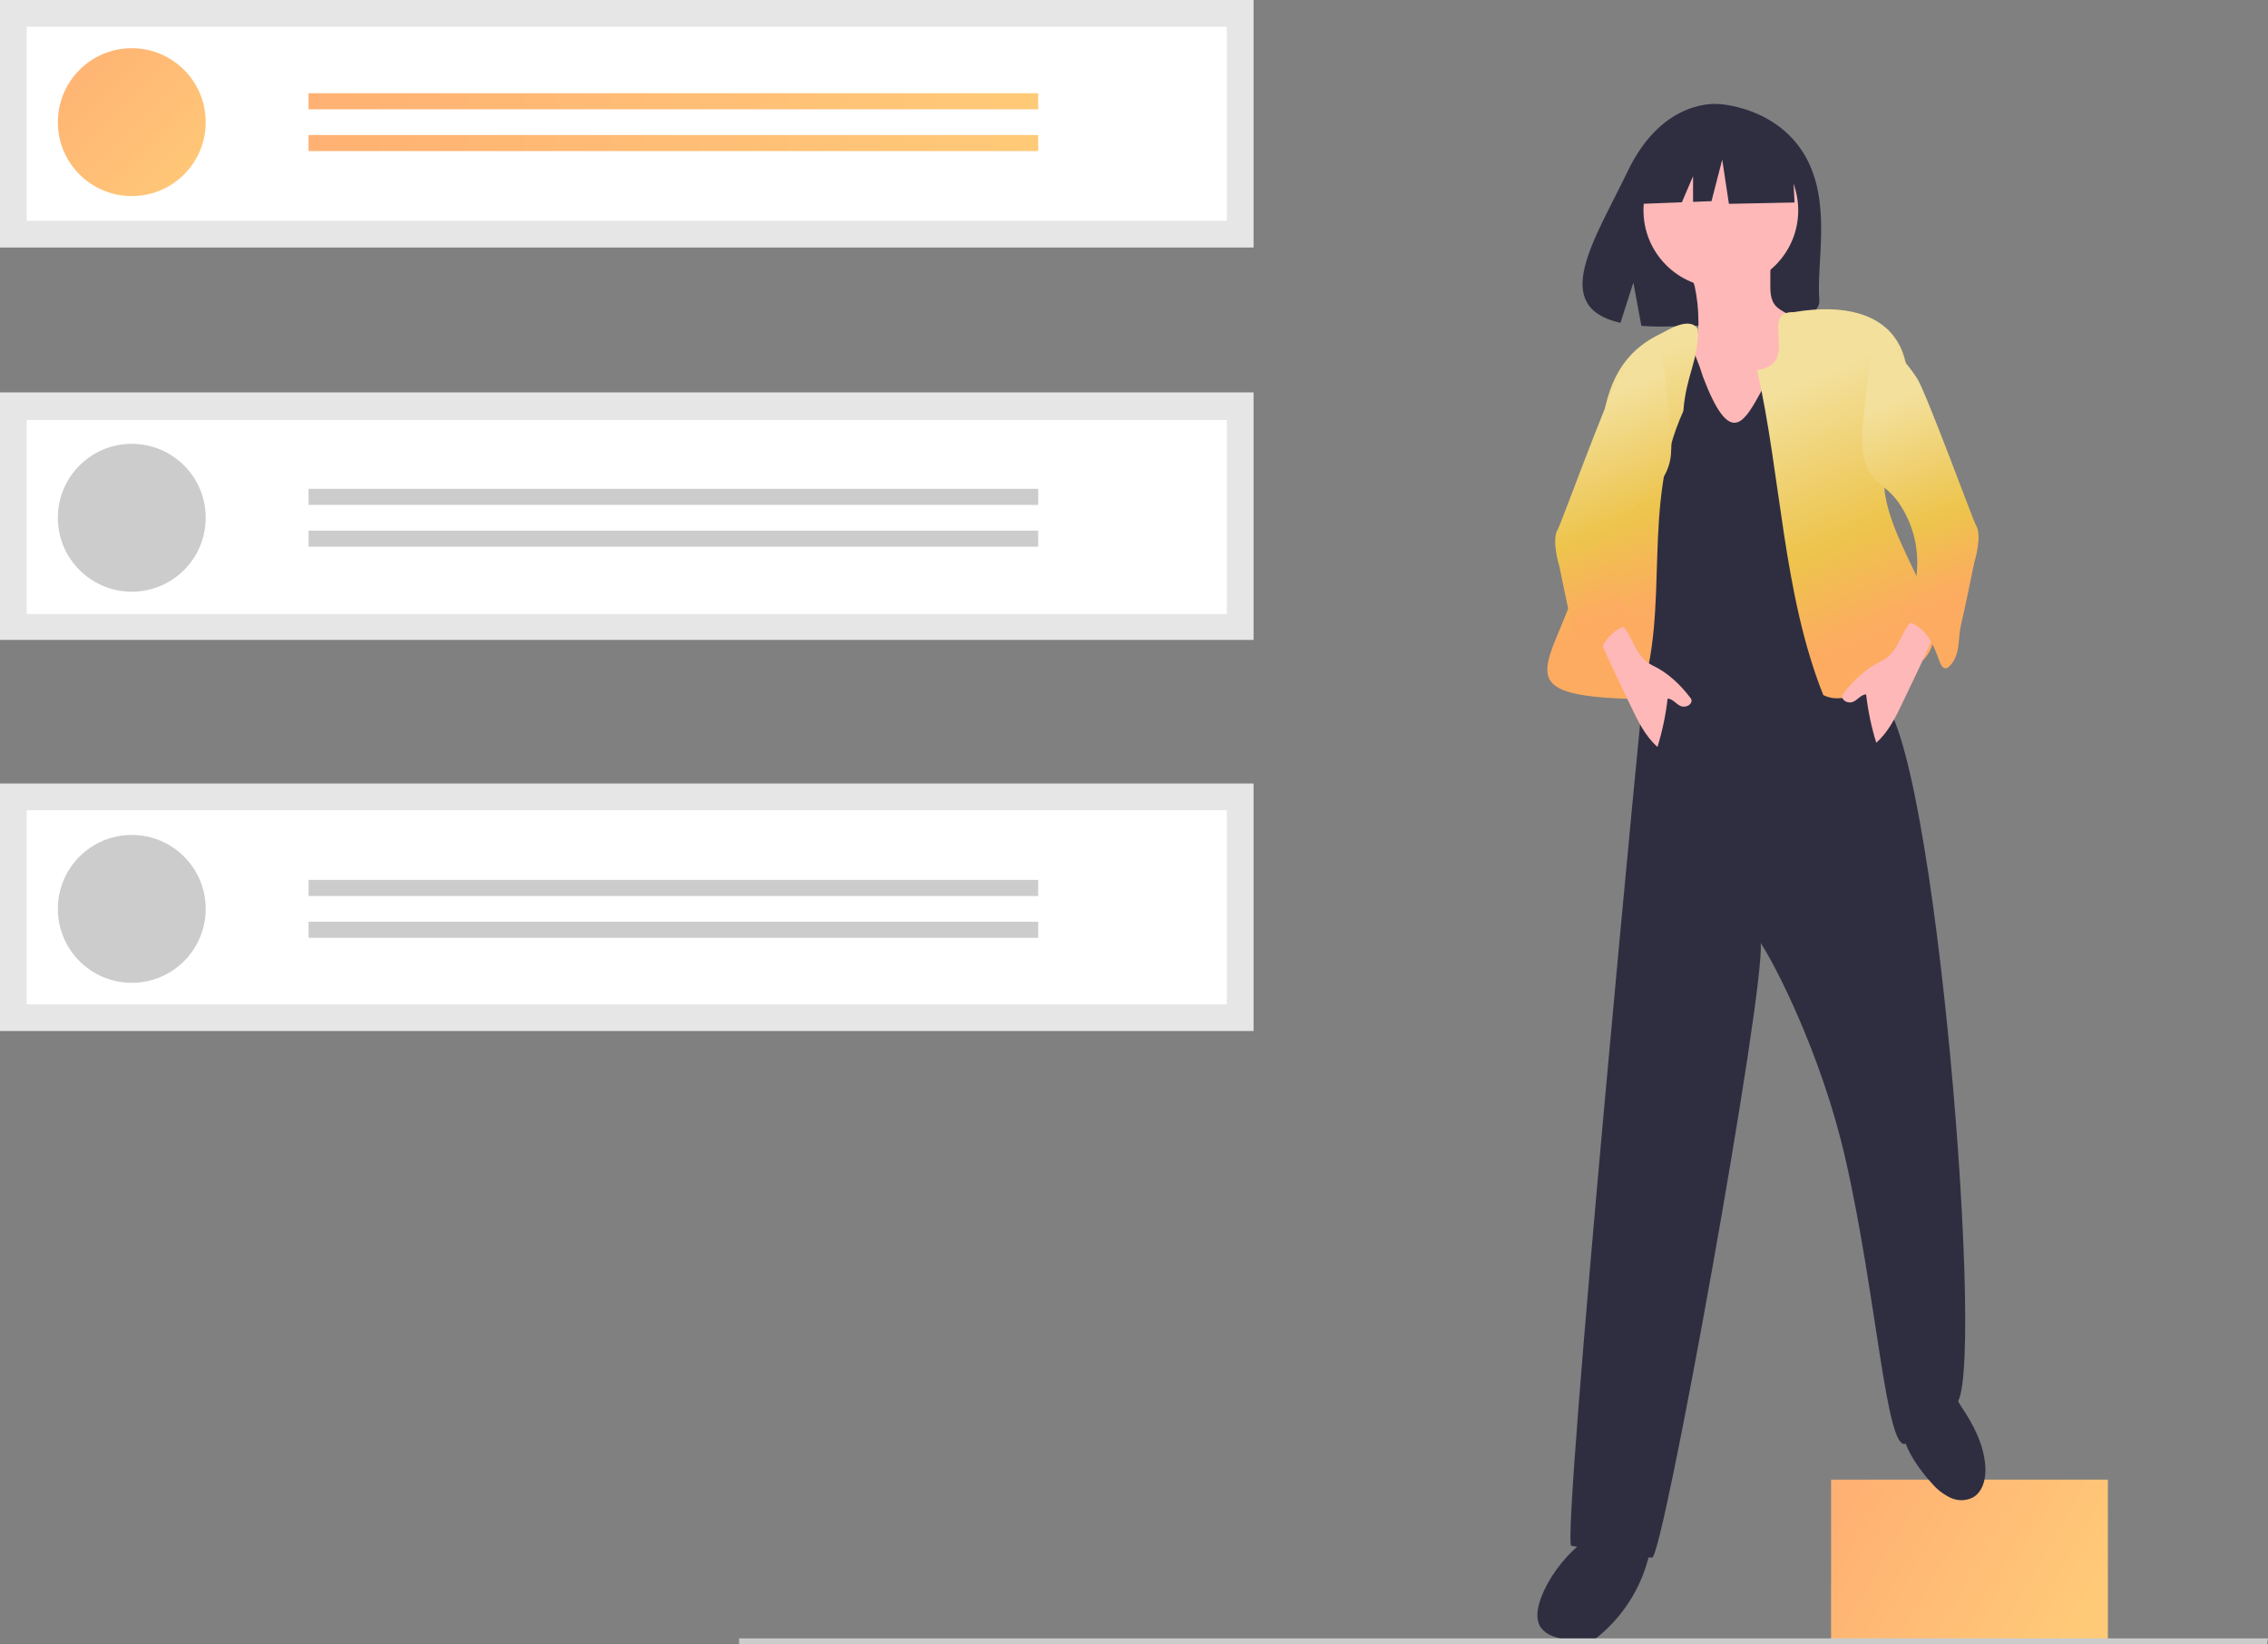 <?xml version="1.0" encoding="UTF-8"?>
<svg width="400px" height="290px" viewBox="0 0 400 290" version="1.1" xmlns="http://www.w3.org/2000/svg" xmlns:xlink="http://www.w3.org/1999/xlink">
    <rect x="0" y="0" width="400" height="290" fill="#808080" stroke="none"/>
    <title>Illustration2</title>
    <defs>
        <linearGradient x1="0%" y1="33.358%" x2="100%" y2="66.642%" id="linearGradient-1">
            <stop stop-color="#FFB173" offset="0%"></stop>
            <stop stop-color="#FFCA78" offset="99.579%"></stop>
        </linearGradient>
        <linearGradient x1="0%" y1="0%" x2="100%" y2="100%" id="linearGradient-2">
            <stop stop-color="#FFB173" offset="0%"></stop>
            <stop stop-color="#FFCA78" offset="99.579%"></stop>
        </linearGradient>
        <linearGradient x1="0%" y1="49.976%" x2="100%" y2="50.024%" id="linearGradient-3">
            <stop stop-color="#FFB173" offset="0%"></stop>
            <stop stop-color="#FFCA78" offset="99.579%"></stop>
        </linearGradient>
        <linearGradient x1="44.1%" y1="15.904%" x2="55.977%" y2="80.277%" id="linearGradient-4">
            <stop stop-color="#F3E09C" offset="0%"></stop>
            <stop stop-color="#EDC44C" offset="62.06%"></stop>
            <stop stop-color="#FDAB61" offset="100%"></stop>
        </linearGradient>
        <linearGradient x1="42.411%" y1="15.904%" x2="57.687%" y2="80.277%" id="linearGradient-5">
            <stop stop-color="#F3E09C" offset="0%"></stop>
            <stop stop-color="#EDC44C" offset="62.06%"></stop>
            <stop stop-color="#FDAB61" offset="100%"></stop>
        </linearGradient>
        <linearGradient x1="45.419%" y1="15.904%" x2="54.641%" y2="80.277%" id="linearGradient-6">
            <stop stop-color="#F3E09C" offset="0%"></stop>
            <stop stop-color="#EDC44C" offset="62.06%"></stop>
            <stop stop-color="#FDAB61" offset="100%"></stop>
        </linearGradient>
        <linearGradient x1="45.419%" y1="15.904%" x2="54.641%" y2="80.277%" id="linearGradient-7">
            <stop stop-color="#F3E09C" offset="0%"></stop>
            <stop stop-color="#EDC44C" offset="62.06%"></stop>
            <stop stop-color="#FDAB61" offset="100%"></stop>
        </linearGradient>
    </defs>
    <g id="Defense-Litigation" stroke="none" stroke-width="1" fill="none" fill-rule="evenodd">
        <g transform="translate(-840, -2055)" fill-rule="nonzero" id="Guidance-for-All-Areas-of-Adversary-Bankruptcy">
            <g transform="translate(100, 1843)">
                <g id="Employer-Defense" transform="translate(100, 162)">
                    <g id="Illustration2" transform="translate(640, 50)">
                        <rect id="Rectangle" fill="url(#linearGradient-1)" x="322.942" y="260.936" width="48.816" height="28.163"></rect>
                        <path d="M271.516,282.583 C271.078,284.074 270.875,285.812 271.785,287.071 C272.287,287.701 272.95,288.186 273.703,288.476 C275.64,289.234 277.724,289.54 279.797,289.37 C280.6,289.407 281.382,289.107 281.953,288.542 C286.763,284.56 290.017,279.01 291.142,272.868 C291.233,272.551 291.215,272.213 291.093,271.906 C290.934,271.669 290.713,271.481 290.453,271.364 C289.383,270.693 288.229,270.166 287.021,269.797 C280.413,268.091 273.153,277.012 271.516,282.583 Z" id="Path" fill="#2F2E41"></path>
                        <path d="M340.817,261.697 C341.705,262.728 342.799,263.561 344.029,264.143 C345.279,264.722 346.725,264.697 347.955,264.076 C349.773,263.041 350.288,260.636 350.143,258.55 C349.875,254.69 348.031,251.211 345.912,248.058 C345.242,247.061 343.758,244.092 342.455,244.055 C341.836,244.037 339.523,246.281 338.894,246.708 C336.597,248.268 335.006,249.384 335.484,252.378 C336.017,255.718 338.569,259.292 340.817,261.697 Z" id="Path" fill="#2F2E41"></path>
                        <path d="M320.678,102.055 C310.899,101.296 301.559,101.577 291.763,101.074 C290.94,101.032 291.336,110.456 290.484,115.573 C290.045,118.203 275.3,272.27 277.13,272.583 C281.83,273.566 286.584,274.27 291.367,274.691 C293.307,274.862 311.392,174.475 310.525,166.317 C312.893,169.789 321.233,185.824 325.45,204.268 C331.014,228.604 332.652,256.13 336.11,254.586 C338.337,251.528 341.358,249.139 344.846,247.677 C350.562,245.55 341.299,128.489 331.511,123.107 C331.39,119.681 331.265,116.171 329.974,112.995 C328.152,108.515 324.559,104.939 320.678,102.055 Z" id="Path" fill="#2F2E41"></path>
                        <polygon id="Path" fill="#CCCCCC" points="399.815 289.952 130.351 289.952 130.351 288.928 400 288.928"></polygon>
                        <rect id="Rectangle" fill="#E6E6E6" x="0" y="138.172" width="221.086" height="43.65"></rect>
                        <rect id="Rectangle" fill="#E6E6E6" x="0" y="69.199" width="221.086" height="43.65"></rect>
                        <rect id="Rectangle" fill="#E6E6E6" x="0" y="0" width="221.086" height="43.65"></rect>
                        <polygon id="Path" fill="#FFFFFF" points="4.713 38.937 216.373 38.937 216.373 4.713 4.713 4.713"></polygon>
                        <polygon id="Path" fill="#FFFFFF" points="4.713 108.288 216.373 108.288 216.373 74.065 4.713 74.065"></polygon>
                        <polygon id="Path" fill="#FFFFFF" points="4.713 177.109 216.373 177.109 216.373 142.885 4.713 142.885"></polygon>
                        <circle id="Oval" fill="url(#linearGradient-2)" cx="23.242" cy="21.542" r="13.038"></circle>
                        <rect id="Rectangle" fill="url(#linearGradient-3)" x="54.421" y="16.44" width="128.683" height="2.834"></rect>
                        <rect id="Rectangle" fill="url(#linearGradient-3)" x="54.421" y="23.809" width="128.683" height="2.834"></rect>
                        <circle id="Oval" fill="#CCCCCC" cx="23.242" cy="91.308" r="13.038"></circle>
                        <rect id="Rectangle" fill="#CCCCCC" x="54.421" y="86.206" width="128.683" height="2.834"></rect>
                        <rect id="Rectangle" fill="#CCCCCC" x="54.421" y="93.575" width="128.683" height="2.834"></rect>
                        <circle id="Oval" fill="#CCCCCC" cx="23.242" cy="160.28" r="13.038"></circle>
                        <rect id="Rectangle" fill="#CCCCCC" x="54.421" y="155.178" width="128.683" height="2.834"></rect>
                        <rect id="Rectangle" fill="#CCCCCC" x="54.421" y="162.548" width="128.683" height="2.834"></rect>
                        <path d="M318.268,27.326 C313.193,18.75 303.152,18.35 303.152,18.35 C303.152,18.35 293.368,17.099 287.091,30.16 C281.241,42.333 273.167,54.087 285.792,56.937 L288.072,49.84 L289.484,57.465 C291.282,57.595 293.085,57.625 294.886,57.558 C308.406,57.121 321.281,57.685 320.867,52.834 C320.315,46.385 323.152,35.577 318.268,27.326 Z" id="Path" fill="#2F2E41"></path>
                        <path d="M299.546,56.543 C299.57,57.509 299.563,58.527 299.083,59.365 C298.132,61.026 295.811,61.274 294.415,62.584 C292.946,63.961 292.78,66.195 292.71,68.207 C292.637,70.311 292.575,72.483 293.342,74.442 C293.813,75.522 294.407,76.543 295.113,77.485 C295.966,78.714 296.826,79.937 297.694,81.155 C298.158,81.841 298.675,82.489 299.24,83.094 C300.795,84.678 302.928,85.555 305.057,86.18 C306.433,86.585 307.919,86.899 309.284,86.46 C310.187,86.108 311.02,85.596 311.742,84.949 C312.797,84.192 313.735,83.283 314.524,82.252 C315.671,80.589 315.988,78.508 316.226,76.502 C316.928,70.571 317.201,64.597 317.044,58.626 C317.072,57.975 316.956,57.327 316.702,56.727 C315.995,55.346 314.102,55.051 313.104,53.864 C312.251,52.849 312.216,51.4 312.223,50.073 L312.242,46.697 C312.271,46.413 312.214,46.126 312.078,45.875 C311.828,45.602 311.479,45.439 311.109,45.423 C309.011,45.075 306.884,44.933 304.758,44.998 C303.034,45.051 299.727,44.907 298.237,45.867 C296.884,46.738 298.578,49.145 298.891,50.496 C299.313,52.485 299.532,54.511 299.546,56.543 L299.546,56.543 Z" id="Path" fill="#FFB8B8"></path>
                        <circle id="Oval" fill="#FFB8B8" cx="303.502" cy="37.1" r="13.645"></circle>
                        <path d="M300.411,66.611 C293.369,44.293 289.658,75.641 285.218,84.2 C285.259,90.101 285.419,106.424 286.799,112.611 C292.161,136.644 318.713,134.757 326.697,114.488 C330.95,103.691 321.515,76.932 321.835,64.446 C310.142,52.599 309.421,90.186 300.411,66.611 Z" id="Path" fill="#2F2E41"></path>
                        <path d="M292.68,58.956 C277.42,66.373 284.7,86.3 279.169,99.341 C274.751,117.233 263.516,122.86 289.204,123.276 C294.739,106.922 289.333,89.157 296.88,72.504 C297.399,65.982 299.637,63.529 299.438,58.006 C297.959,55.714 294.125,58.246 292.68,58.956 Z" id="Path" fill="url(#linearGradient-4)"></path>
                        <polygon id="Path" fill="#2F2E41" points="316.025 26.499 306.105 21.302 292.406 23.428 289.571 35.947 296.627 35.675 298.598 31.076 298.598 35.599 301.853 35.474 303.743 28.152 304.924 35.947 316.497 35.71"></polygon>
                        <path d="M309.889,65.237 C317.743,64.321 310.086,54.888 316.32,55.048 C334.988,51.908 340.573,63.471 333.473,79.608 C326.965,92.534 349.986,110.692 337.125,117.924 C332.561,119.6 326.026,124.87 321.565,122.575 C314.404,104.575 314.145,84.009 309.889,65.237 Z" id="Path" fill="url(#linearGradient-5)"></path>
                        <path d="M331.75,116.623 C329.015,117.931 326.852,120.011 325.022,122.427 C324.634,122.939 325.154,123.893 326.315,123.877 C327.396,123.862 328.041,122.477 329.122,122.462 C329.452,125.351 330.05,128.202 330.908,130.979 C333.064,129.086 334.355,126.421 335.59,123.832 L338.031,118.713 C338.928,116.834 339.824,114.953 340.632,113.035 C340.852,112.586 340.988,112.101 341.033,111.603 C341.139,108.301 337.883,108.281 336.479,110.348 C334.943,112.608 334.465,115.325 331.75,116.623 Z" id="Path" fill="#FFB8B8"></path>
                        <path d="M332.312,59.85 C334.399,62.019 336.501,64.206 338.122,66.743 C339.742,69.28 348.124,92.097 348.464,92.58 C349.674,94.366 348.261,98.983 348.189,99.247 C348.049,100.076 346.301,108.355 345.862,110.183 C345.556,111.462 345.56,112.794 345.359,114.094 C345.158,115.394 344.707,116.731 343.706,117.584 C343.578,117.707 343.421,117.794 343.25,117.839 C342.695,117.948 342.316,117.305 342.122,116.774 C341.517,115.119 340.905,113.432 339.838,112.03 C338.771,110.628 337.153,109.53 335.391,109.535 C335.095,108.828 335.159,108.021 335.563,107.37 C335.916,106.704 336.434,106.14 336.823,105.494 C337.317,104.615 337.652,103.656 337.815,102.661 C338.685,98.09 337.809,93.358 335.36,89.401 C334.791,88.463 334.102,87.602 333.312,86.841 C332.451,86.035 331.445,85.386 330.65,84.515 C329.426,83.065 328.685,81.268 328.533,79.377 C328.386,77.497 328.436,75.608 328.682,73.739 C329.039,70.031 329.498,66.317 330.028,62.629 C330.069,62.148 330.194,61.679 330.396,61.241 C330.812,60.466 331.515,60.224 332.312,59.85 Z" id="Path" fill="url(#linearGradient-6)"></path>
                        <path d="M286.753,111.089 C285.349,109.022 282.093,109.042 282.2,112.344 C282.245,112.842 282.381,113.327 282.6,113.776 C283.408,115.694 284.305,117.575 285.201,119.454 L287.642,124.573 C288.877,127.162 290.168,129.827 292.324,131.72 C293.182,128.943 293.78,126.091 294.111,123.203 C295.191,123.218 295.837,124.603 296.917,124.618 C298.079,124.634 298.598,123.679 298.211,123.168 C296.38,120.752 294.217,118.672 291.482,117.364 C288.767,116.066 288.289,113.349 286.753,111.089 Z" id="Path" fill="#FFB8B8"></path>
                        <path d="M292.836,61.982 C293.039,62.42 293.163,62.889 293.204,63.37 C293.734,67.058 294.193,70.772 294.55,74.48 C294.796,76.349 294.846,78.238 294.7,80.118 C294.547,82.009 293.807,83.806 292.582,85.256 C291.788,86.127 290.781,86.775 289.921,87.582 C289.13,88.343 288.442,89.204 287.872,90.142 C285.423,94.099 284.548,98.831 285.418,103.402 C285.58,104.397 285.916,105.356 286.409,106.235 C286.799,106.881 287.316,107.445 287.669,108.111 C288.073,108.762 288.137,109.569 287.842,110.276 C286.08,110.271 284.462,111.369 283.394,112.771 C282.327,114.173 281.716,115.86 281.11,117.514 C280.916,118.046 280.538,118.688 279.982,118.58 C279.811,118.535 279.654,118.448 279.527,118.325 C278.525,117.472 278.074,116.135 277.873,114.835 C277.673,113.535 277.677,112.203 277.37,110.924 C276.932,109.096 275.183,100.817 275.043,99.988 C274.972,99.724 273.558,95.107 274.768,93.321 C275.108,92.838 283.49,70.021 285.111,67.484 C286.731,64.947 288.833,62.76 290.921,60.591 C291.717,60.965 292.421,61.207 292.836,61.982 Z" id="Path" fill="url(#linearGradient-7)"></path>
                    </g>
                </g>
            </g>
        </g>
    </g>
</svg>